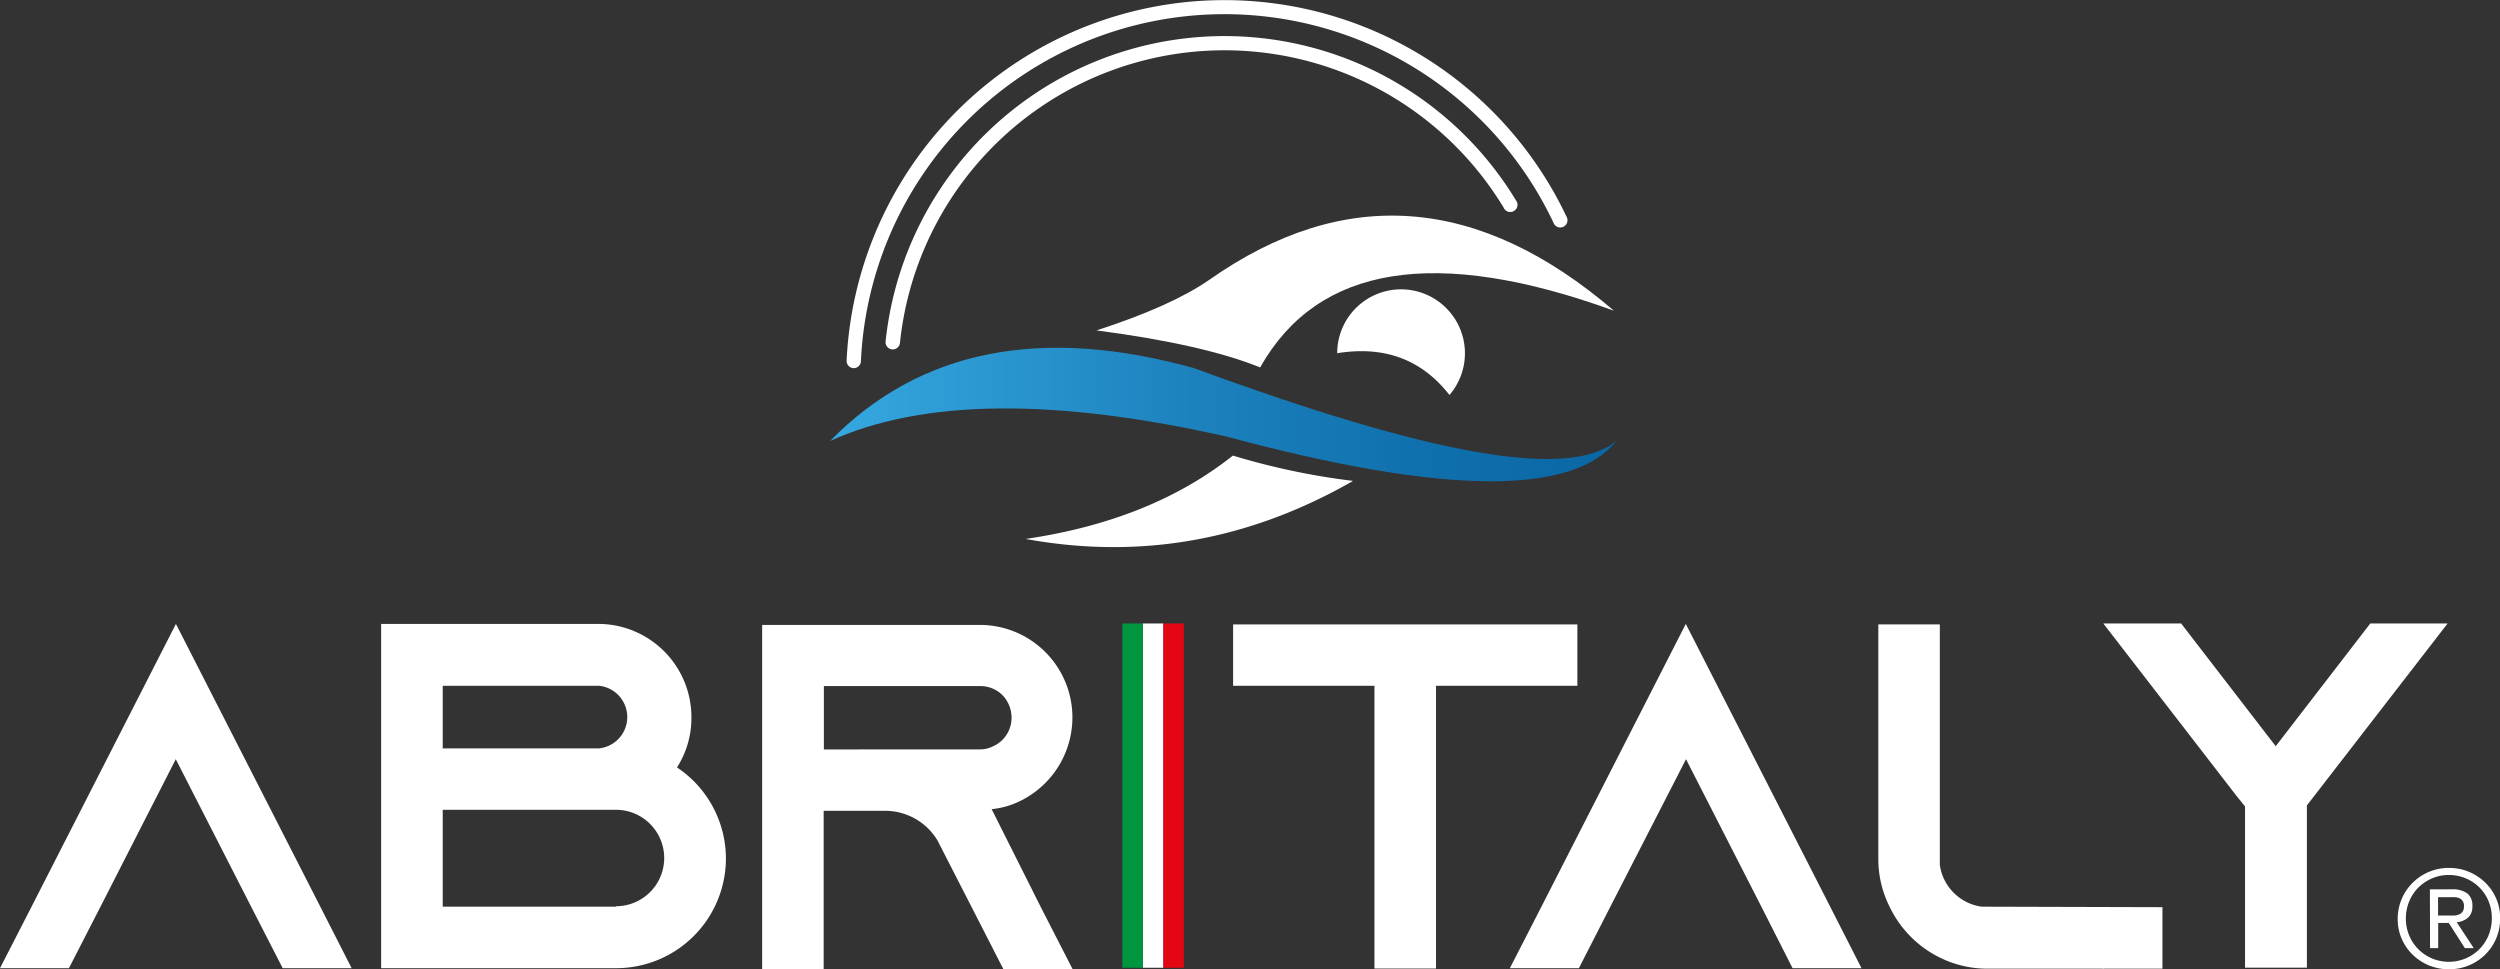 <svg xmlns="http://www.w3.org/2000/svg" xmlns:xlink="http://www.w3.org/1999/xlink" viewBox="0 0 346.32 134.26"><rect x="0" y="0" width="346.32" height="134.26" fill="#333333" stroke="none"/><defs><style>.cls-1,.cls-4{fill:#fff;}.cls-2{fill:#009640;}.cls-3{fill:#e30613;}.cls-4,.cls-5{fill-rule:evenodd;}.cls-5{fill:url(#Sfumatura_senza_nome_8);}</style><linearGradient id="Sfumatura_senza_nome_8" x1="115.02" y1="57.42" x2="224.04" y2="57.42" gradientUnits="userSpaceOnUse"><stop offset="0" stop-color="#36a9e1"/><stop offset="0.08" stop-color="#31a1da"/><stop offset="0.46" stop-color="#1c82be"/><stop offset="0.78" stop-color="#0f6eac"/><stop offset="1" stop-color="#0a67a6"/></linearGradient></defs><title>logo-white</title><g id="Livello_2" data-name="Livello 2"><g id="Livello_1-2" data-name="Livello 1"><path class="cls-1" d="M48.71,134.12H39.16l-4.37-8.52L24.35,105.17,13.92,125.6l-4.37,8.52H0l4.37-8.52,20-39.17,20,39.17Z"/><path class="cls-1" d="M100.56,118.93a15.21,15.21,0,0,1-15.22,15.19H52.8V86.43H82.89A12.92,12.92,0,0,1,95.78,99.31a12.66,12.66,0,0,1-2,7A15.19,15.19,0,0,1,100.56,118.93ZM61.33,103.67H83A4.36,4.36,0,0,0,83,95H61.33Zm24,21.87a6.68,6.68,0,1,0,0-13.36h-24V125.6h24Z"/><path class="cls-1" d="M144.22,125.74l4.37,8.52H139l-4.36-8.52-4.57-8.92-.21-.41a8.46,8.46,0,0,0-7.23-4.09h-8.53v21.94h-8.52V86.57h30.15a12.82,12.82,0,0,1,12.83,12.81,12.9,12.9,0,0,1-7.51,11.71,11.4,11.4,0,0,1-3.68,1Zm-8.46-21.93a4,4,0,0,0,1.77-.41,4.33,4.33,0,0,0,2.6-4,4.5,4.5,0,0,0-1.3-3.14,4.33,4.33,0,0,0-3.07-1.22H114.13v8.78Z"/><path class="cls-1" d="M218.51,86.5V95H198.93v39.17H190.4V95H170.82V86.5Z"/><path class="cls-1" d="M257.87,134.12h-9.55L244,125.6l-10.44-20.43L223.08,125.6l-4.36,8.52h-9.56l4.37-8.52,20-39.17,20,39.17Z"/><path class="cls-1" d="M299.56,125.67v8.52H275.34a14.83,14.83,0,0,1-6.68-1.57,15.07,15.07,0,0,1-6.89-7A14.69,14.69,0,0,1,260.2,119V86.5h8.52v33.31a6.79,6.79,0,0,0,5.8,5.79Z"/><path class="cls-1" d="M291.3,134.12h.14l-.14.14Zm47.76-47.75-18.49,23.91-1,1.29v22.48H311V111.71l-1.16-1.43L291.37,86.37h10.78l13.1,17,13.1-17Z"/><rect class="cls-1" x="158.32" y="86.37" width="2.84" height="47.69"/><rect class="cls-2" x="155.48" y="86.37" width="2.84" height="47.69"/><rect class="cls-3" x="161.16" y="86.37" width="2.84" height="47.69"/><path class="cls-1" d="M332.15,127.26a7,7,0,0,1,2.1-5,7.07,7.07,0,0,1,2.25-1.49,7,7,0,0,1,2.74-.54,7.13,7.13,0,0,1,5,2,6.79,6.79,0,0,1,2.1,5,7,7,0,0,1-.56,2.8,6.94,6.94,0,0,1-1.54,2.24,7.08,7.08,0,0,1-5,2,7.13,7.13,0,0,1-5-2,6.89,6.89,0,0,1-1.53-2.21A6.7,6.7,0,0,1,332.15,127.26Zm1.13,0a6,6,0,0,0,1.74,4.25,6.13,6.13,0,0,0,1.89,1.26,6,6,0,0,0,4.65,0,5.9,5.9,0,0,0,3.17-3.19,6.28,6.28,0,0,0,.46-2.39,6.09,6.09,0,0,0-.46-2.36,5.8,5.8,0,0,0-3.17-3.16,6,6,0,0,0-2.32-.46,5.81,5.81,0,0,0-2.33.47,6.13,6.13,0,0,0-1.89,1.26,5.86,5.86,0,0,0-1.27,1.91A6.16,6.16,0,0,0,333.28,127.26Zm3.33-4.06h3a3.49,3.49,0,0,1,2.18.56,2.12,2.12,0,0,1,.7,1.78,2,2,0,0,1-.63,1.61,2.84,2.84,0,0,1-1.53.61l2.35,3.58h-1.23l-2.23-3.49h-1.46v3.49h-1.13Zm1.13,3.63h1.4q.42,0,.81,0a2.12,2.12,0,0,0,.71-.16,1.08,1.08,0,0,0,.49-.4,1.32,1.32,0,0,0,.18-.75,1.21,1.21,0,0,0-.16-.67,1,1,0,0,0-.42-.39,1.67,1.67,0,0,0-.6-.17,4.82,4.82,0,0,0-.65,0h-1.76Z"/><path class="cls-1" d="M118.28,51h0a1,1,0,0,1-1-1.05A52.41,52.41,0,0,1,217,30a1,1,0,1,1-1.8.85,50.41,50.41,0,0,0-95.94,19.19A1,1,0,0,1,118.28,51Z"/><path class="cls-4" d="M194.09,40.08a8.85,8.85,0,0,0-8.85,8.85q9.81-1.59,15.55,5.79a8.86,8.86,0,0,0-6.7-14.64"/><path class="cls-4" d="M174.57,50.89q12-21.28,49-7.85-28-24-56.06-4.27-5.27,3.65-15.61,7,14.81,1.94,22.69,5.14"/><path class="cls-5" d="M224,61c-6.33,5.5-25.27,2.26-58.58-10Q133.54,42.14,115,61.08q19.16-8.7,55-.58,45,12.1,54,.48"/><path class="cls-4" d="M187.37,66.61a97.42,97.42,0,0,1-16.58-3.5q-11.32,9-28.71,11.55,23.71,4.34,45.29-8"/><path class="cls-1" d="M123.68,48.4h-.1a1,1,0,0,1-.9-1.09A47.2,47.2,0,0,1,210,27.75a1,1,0,1,1-1.71,1A45.2,45.2,0,0,0,124.67,47.5,1,1,0,0,1,123.68,48.4Z"/></g></g></svg>